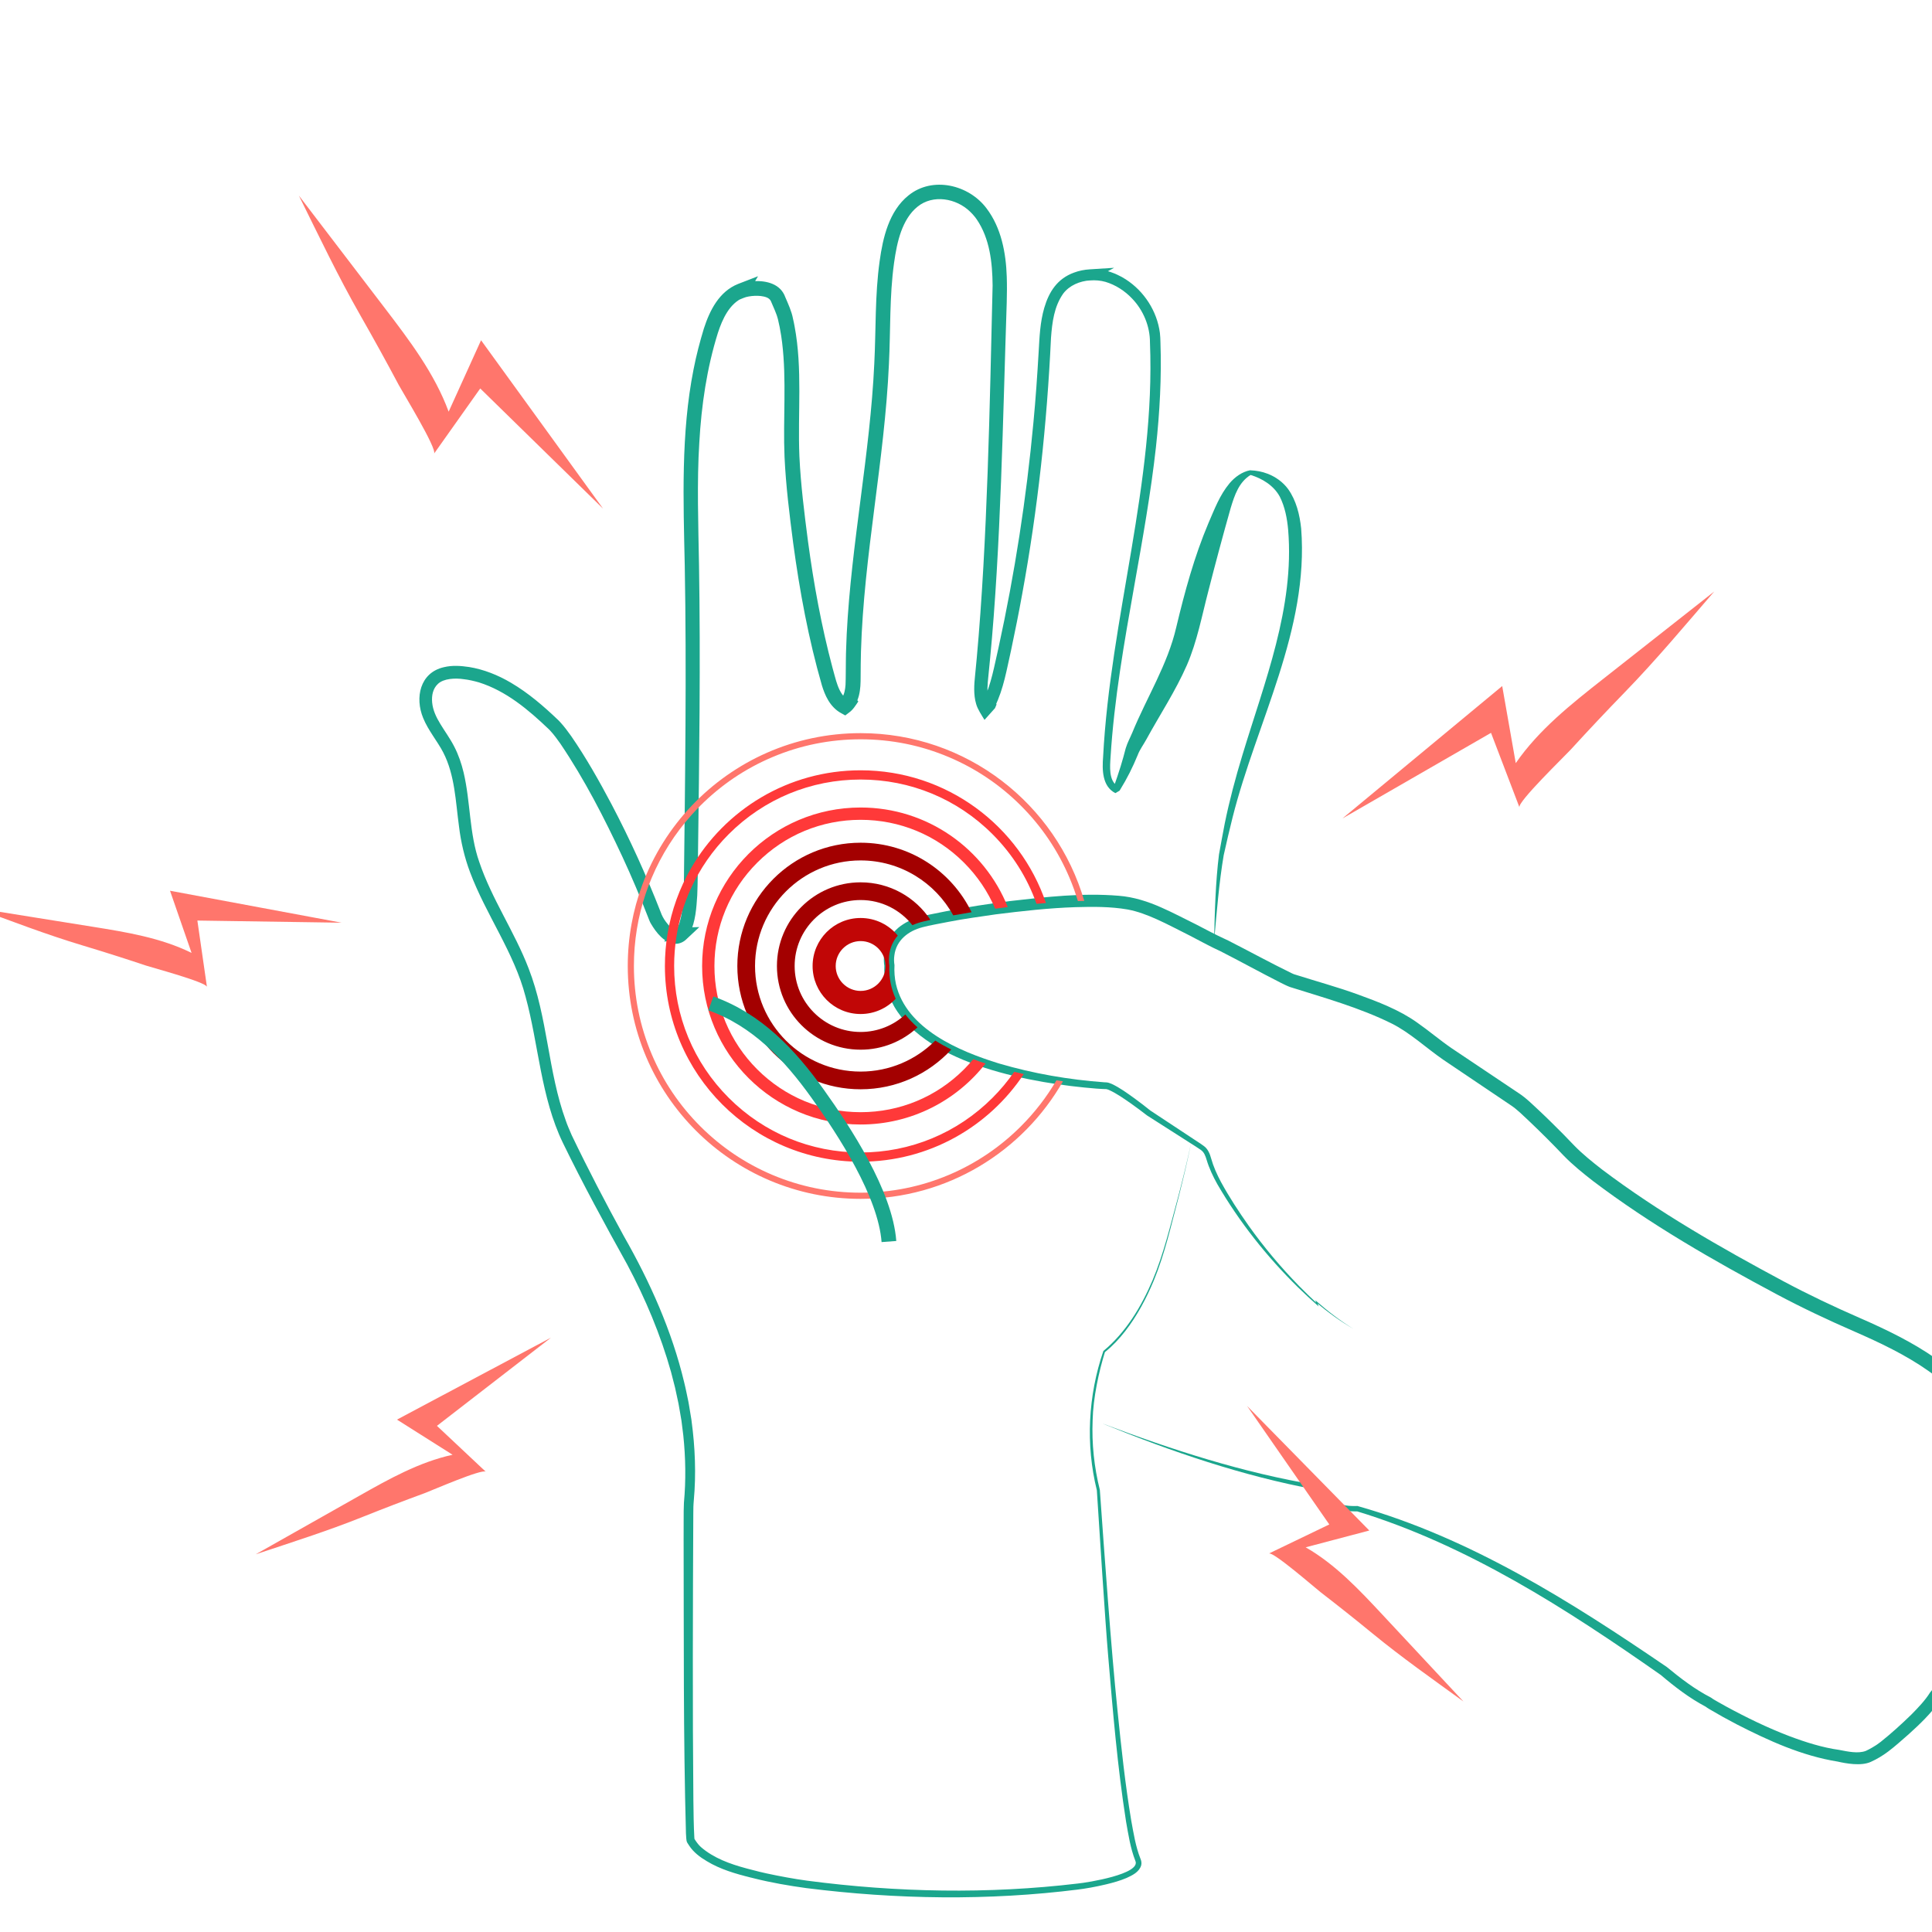 <svg xmlns="http://www.w3.org/2000/svg" xmlns:xlink="http://www.w3.org/1999/xlink" id="Capa_2" data-name="Capa 2" viewBox="0 0 1834.78 1834.78"><defs><style>      .cls-1, .cls-2 {        fill: none;      }      .cls-2 {        stroke: #1ba68d;        stroke-miterlimit: 10;        stroke-width: 14px;      }      .cls-3 {        clip-path: url(#clippath);      }      .cls-4 {        fill: #ff3939;      }      .cls-5 {        fill: #ff766c;      }      .cls-6 {        fill: #a30000;      }      .cls-7 {        fill: #c10606;      }      .cls-8 {        fill: #1ba68d;      }    </style><clipPath id="clippath"><rect class="cls-1" x="0" width="1834.78" height="1834.78"></rect></clipPath></defs><g id="logo"><g class="cls-3"><g><g><path class="cls-8" d="M1153.03,893.03c.54-26.2,1.36-55.78,4.62-81.61,1.54-8.36,3.8-20.95,5.45-29.3,4.39-21.64,10.31-43.73,16.74-64.87,21.03-69.68,49.65-140.14,43.49-214.13-.99-10.89-3.04-21.7-7.94-31.45-5.76-10.56-16.43-17.15-27.79-20.64,0,0,1.14-.11,1.14-.11,0,0-.13,.05-.13,.05,0,0-.57,.23-.57,.23,0,0-.61-.12-.61-.12,0,0-.57-.11-.58-.11,0,0,1.13-.11,1.13-.11-11.41,6.83-15.54,19.44-19.24,31.64-7.25,25.55-14.62,53.06-21.15,78.64-6.16,23.58-10.63,47.78-20.37,70.38-10.88,24.84-25.63,47.05-38.48,70.54-2.89,5.33-6.31,9.71-8.31,15.06-4.64,11.34-10.15,22.38-16.61,32.77,0,0-.6,1.01-.6,1.01l-.78,.45c-.79,.45-2.42,1.41-3.22,1.86-12.62-6.47-12.58-22.3-11.62-34.51,6.91-132.02,49.8-260.64,44.49-393.44,.06-15.36-6.28-30.57-16.88-41.64-6.9-7.34-15.72-13.05-25.37-15.94-4.68-1.31-9.66-1.75-14.55-1.35,0,0-24.18,1.98-24.18,1.98,0,0,21.28-11.81,21.28-11.81,0,0,.22-.12,.22-.12,0,0,2.77,9.86,2.77,9.86-9.98,.68-19.65,4.72-25.63,12.52-8.69,12.3-10.54,27.25-11.66,42.19-3.8,81.53-12.59,162.9-27.34,243.19-3.21,17.87-6.83,35.66-10.57,53.43-4.16,18.13-6.95,36.41-15.38,53.53,0,0,.24-5.04,.24-5.04,0,0,.23,.51,.23,.51,0,0,1.11,2.5,1.11,2.5-.41,.99-1.09,2.58-1.46,3.46-2.42,2.7-7.47,8.37-9.96,11.14-2.55-4.2-6.66-10.26-7.92-15.06-2.69-8.84-1.92-18.84-1.01-27.45,0,0,1.54-16.02,1.54-16.02,10.2-111.99,12.39-241.04,15.08-354.04-.2-21.74-2.67-44.57-15.1-62.78,0,0-.52-.71-.52-.71,0,0-1.04-1.42-1.04-1.42-1.48-1.82-3.01-3.6-4.73-5.19-13.1-12.75-35.27-16.66-49.97-4.66-7.48,6.04-12.17,14.46-15.52,23.47-3.39,9.35-5.28,19.59-6.73,30.01-4.42,31.84-3.22,63.64-4.86,96.03-4.11,91.52-23.86,181.47-26.54,272.88-.26,7.71-.25,16.26-.32,23.99,0,5.89-.12,11.82-1.62,17.8-.83,3.16-2.05,6.4-3.92,9.4,0,0-.65-8.35-.65-8.35,.05,.05,.1,.1,.15,.15l3.83,4.42c-2.44,3.65-5.1,8-8.7,10.5,0,0-3.68,2.8-3.68,2.8,0,0-3.82-2.13-3.82-2.13-5.19-2.71-9.46-7.35-12.37-12.26-2.8-4.68-4.54-9.48-5.98-14.09-12.75-44.2-21.11-89.43-27.26-134.94-3.54-27.3-6.98-54.6-8.25-82.17-1.52-36.31,2.08-72.7-2.3-108.61,0,0-.91-6.56-.91-6.56-.46-2.76-.94-5.38-1.42-8.12,0,0-.35-1.6-.35-1.6,0,0-.71-3.21-.71-3.21,0,0-.35-1.6-.35-1.6l-.18-.8c-1.49-6.01-4.31-11.46-6.81-17.53-1.63-3.28-5.82-4.2-9.49-4.69-3.74-.42-7.82-.24-11.58,.44-1.8,.29-3.41,.78-5.05,1.46,0,0-19.7,8.12-19.7,8.12,0,0,11.06-18.3,11.06-18.3,0,0,.28-.47,.28-.47,0,0,8.38,10.33,8.38,10.33-13.12,5.37-19.89,20.35-24.16,33.42-10.54,33.69-15.66,68.87-17.64,104.07-2.4,37.07-.92,79.29-.28,116.79,1.47,89.21,.24,184.43-.97,273.98-.2,11.36-.2,28.13-.72,39.35-.82,12.09-1.57,24.88-7.12,36.13-1.02,1.84-2.21,3.72-4.04,5.54,0,0-4.37-11.12-4.37-11.12,0,0,.54-.01,.54-.01,0,0,17-.44,17-.44,0,0-12.31,11.52-12.31,11.52-2.44,2.51-6.37,4.41-10.05,4.36-10.85-.3-18.69-10.71-23.66-19.15-1.06-1.67-2.03-4.49-2.84-6.46-7.38-19.04-15.5-38.22-24.08-56.73-17.31-37.08-36.13-73.8-59.04-107.71-2.01-2.91-6.37-8.85-8.94-11.56,0,0-.9-.99-.9-.99,0,0-.45-.5-.45-.5,0,0-.55-.53-.55-.53-19.51-18.67-40.68-36.5-66.54-44.63-4.57-1.29-9.42-2.48-14.14-2.99-8.31-1.28-19.25-.78-24.73,4.39-4.85,4.45-6.14,11.09-5.54,17.63,.69,7.46,3.87,14.03,7.8,20.48,4.07,6.77,9.12,13.56,13.19,21.47,4.07,7.87,6.89,16.24,8.9,24.62,6.65,28.25,5.3,57.9,14.85,84.93,11.88,35.25,33.45,66.15,46.83,100.98,18.27,46.84,18.37,98.18,35.31,144.55,1.47,4.53,3.85,9.59,5.67,13.97,15.57,32.45,32.34,64.54,49.64,96.11,24.76,43.38,45.48,89.7,57.12,138.42,1.64,6.55,2.64,12.05,4.01,18.41,.43,2.05,.71,4.13,1.07,6.19,0,0,1.03,6.2,1.03,6.2l.51,3.1s.26,1.55,.26,1.55c0,0,.19,1.56,.19,1.56,3.35,24.78,4.39,50.38,2.1,75.32,0,0-.24,3.14-.24,3.14-.1,1.23-.12,1.58-.14,2.74,0,0-.08,6.16-.08,6.16-.45,85.76-.77,187.28,.07,272.9,.18,11.82,.24,23.61,.92,35.39,.04,.43,.08,1,.13,1.24,0,.06,.03,.2,.02,.19-.06-.35-.23-.72-.47-.99,0,0,.51,.79,.51,.79,0,0,.78,1.22,.78,1.22,1.55,2.33,3.19,4.53,5.33,6.44,12.07,10.46,27.55,16.01,42.86,20.14,0,0-4.23,5.23-4.23,5.23,0,0,0,0,0,0,0,0-2.09-6.86-2.09-6.86,7.9,1.91,17.55,4.75,25.5,6.41,12.67,2.73,26.06,5.23,38.89,6.97,85,11.19,171.9,12.86,257.07,2.68,0,0,3.24-.44,3.24-.44,0,0,0,3.24,0,3.25,0,0-3.18-2.81-3.18-2.81,8.86-.91,60.24-8.97,54.43-21.6-4.7-11.96-6.61-24.86-8.83-37.37-8.18-52.11-12.52-104.65-16.96-157.16-2.8-32.31-8.65-124.24-10.76-157.33-10.75-43.51-8.29-89.9,6.19-132.24,21.29-17.6,36-41.99,46.74-67.26,10.72-25.36,16.93-52.31,24.21-78.8,4.61-17.76,9.11-35.56,12.76-53.54-3.49,18.02-7.84,35.86-12.3,53.66-7.06,26.59-13.05,53.65-23.57,79.15-7.08,16.97-15.79,33.39-27.1,47.96-5.67,7.27-12.03,14.06-19.25,19.88-5.72,18.19-11.18,43.49-11.68,64.7-.89,22.22,1.43,44.53,6.84,66.06,4.32,60.15,10.61,150.24,16.8,209.81,3.55,34.84,7.26,69.76,13.02,104.29,2.26,12.23,4.13,24.55,8.7,36.1,.91,1.98,1.33,4.33,.74,6.51-1.93,6.35-8.47,9.45-13.86,11.91-6.21,2.65-12.75,4.46-19.26,6.03-9.61,2.3-19.46,4.13-29.34,5.28,0,0,0-3.21,0-3.22,0,0,3.24,2.81,3.24,2.81-85.83,10.85-173.11,9.53-258.87-1.28-16.37-2.25-33.2-5.14-49.25-9.17,0,0-9.76-2.46-9.76-2.46,0,0,4.32-5.21,4.32-5.21,0,0,2.13,6.87,2.13,6.88-14.41-3.61-29.04-7.81-41.89-15.62-6.26-3.68-12.68-8.46-16.75-14.8-.48-.68-1.25-1.91-1.7-2.62-.78-1.17-.9-2.87-1.02-4.14-.09-.82-.25-3.88-.3-4.8-2.57-92.56-1.95-186.69-2.22-279.38,.16-8.81-.16-26.6,.29-34.55,1.96-21.33,1.63-42.79-.6-64.1-.18-1.81-1.57-12.28-1.71-13.67-.94-5.26-1.86-11.37-2.87-16.6-.97-4.57-2.23-10.49-3.23-14.98,0,0-.76-2.97-.76-2.97,0,0-3.05-11.88-3.05-11.88-9.92-35.45-24.39-69.73-41.67-102.2-21.17-38.04-41.95-76.22-61.01-115.37-21.01-43.32-23.12-93.74-35.46-138.81-10.89-42.11-37.55-77.75-52.77-118.36-5.23-13.86-8.72-28.79-10.47-43.37-3.26-23.83-3.86-48.8-15.02-70.39-5.4-10.48-14.28-20.91-19-32.58-8.02-19.26-3.15-43.13,19.63-48.32,8.14-1.95,15.96-1.33,23.95-.17,14,2.25,27.55,7.74,39.66,14.87,16.75,9.84,31.14,22.31,44.86,35.4,0,0,.57,.55,.57,.55,.29,.32,1.48,1.57,1.81,1.93,3.4,3.67,7.16,8.77,10.1,12.9,14.27,20.71,26.59,42.58,38.31,64.72,17.41,33.13,32.97,67.36,46.59,102.23,1.15,3.29,2.85,6.54,5.03,9.39,2.12,2.88,4.67,5.56,6.99,7.01,.56,.33,1.09,.6,1.51,.74,.41,.13,.7,.17,.86,.18,.43-.06,.5-.2,.99-.59,0,0,4.69,11.08,4.69,11.08,0,0-1.1,.01-1.1,.01,0,0-15.75,.19-15.75,.19,0,0,11.38-11.32,11.38-11.32,3.3-3.88,4.17-9.36,5.28-14.44,1.58-9.07,2.06-18.79,2.21-28.15,1.16-99.4,2.65-203.73,.83-302.89-1.31-61.72-3.75-125.76,8.4-186.67,2.52-12.96,5.93-26.02,9.78-38.65,5.54-17.11,14.48-35.12,32.54-42.3,0,0,18.88-7.3,18.88-7.3,0,0-10.5,17.62-10.5,17.62,0,0-.22,.37-.22,.37,0,0-8.64-10.19-8.64-10.19,5-2.1,10.37-2.93,15.75-3.16,11.87-.51,25.04,2.67,29.51,15.29,2.64,6.18,6.02,13.37,7.31,20.44,.5,2.32,1.09,4.72,1.45,6.93,7.72,40.87,2.92,82.66,4.62,123.68,1.26,27.02,4.69,54.01,8.17,80.87,5.43,40.33,12.74,80.42,23.2,119.74,3.1,10.27,5.24,25.02,14.84,30.79,0,0-7.51,.68-7.51,.68,.97-.74,1.83-1.64,2.48-2.61l.82,8.9c-2.2-2.38-2.5-2.67-4.29-4.61,0,0,2.87-4.57,2.87-4.57,2.19-3.49,2.91-7.83,3.23-12.15,.32-7.53,.17-16.2,.33-23.84-.02-6.42,.6-18.1,.79-24.43,4.36-86.15,22.2-170.89,26.19-256.83,1.65-32.04,.53-65.08,5.09-97.3,3.04-22.12,8.85-47.49,27.4-62.37,22.8-18.47,57.21-10.21,74.08,12.25,14.08,18.52,18.48,42.39,19.23,64.92,.28,8.2,.19,16.49-.03,24.63-3.6,108.17-5.53,232.09-15.88,338.97,0,0-1.59,16.11-1.59,16.11-.75,7.72-1.54,14.7,.27,21.84,.52,2.06,1.32,3.94,2.42,5.75,0,0-9.95-.92-9.95-.92l3.7-4.11-1.1,1.72s-.05,.12-.05,.12l.11,4.88-.5-1.17s-1.06-2.47-1.06-2.47l1.3-2.57c7.71-15.47,10.58-33.54,14.56-50.52,15.37-70.48,26.47-141.89,33.12-213.72,2.14-22.33,3.69-45.04,4.99-67.45,.81-13.95,1.3-27.7,5.33-41.53,4.46-15.15,12.34-27.68,28.3-33.45,4.77-1.78,9.76-2.75,14.76-3.06,0,0,23.22-1.47,23.22-1.47,0,0-20.45,11.33-20.45,11.33l-.17,.09s-2.9-9.84-2.9-9.84c7.59-.59,15.46,.44,22.55,3.3,2.49,.81,5.8,2.6,8.15,3.75,0,0,3.84,2.3,3.84,2.3,17.55,11.25,29.81,30.25,32.5,50.95,.28,2.84,.51,5.98,.51,8.68,1.17,33.25-.69,66.84-4.28,99.8-4.74,42.95-12.87,88.4-20.46,131.06-9.62,54.11-19.23,108.47-22.64,163.37-.58,8.87-1.79,21.95,6.44,27.33,0,0-3.48-.05-3.48-.05l1.58-.89-1.38,1.46c2.29-6.43,4.49-12.84,6.46-19.3,1.77-5.69,3.31-11.35,4.81-17.13,1.62-5.36,4.31-10.16,6.27-14.9,13.82-33.65,33.53-64.47,41.73-100.06,7.99-33.47,17.11-67.06,30.56-98.85,5.74-13.14,10.59-26.46,20.03-37.77,5.01-5.93,11.87-10.94,19.6-12.38,0,0,.33,.06,.33,.06,0,0,.63,.12,.63,.12,0,0-1.17,.11-1.17,.11l.14-.06,.39-.16c5.45,.21,10.9,1.19,16.13,3.22,7.66,2.92,14.64,7.91,19.55,14.57,7.78,10.88,11.03,24.45,12.41,37.49,7.48,96.22-42.27,183.63-65.13,274.33-2.81,10.97-5.97,24.85-8.45,35.93-4.34,25.42-6.7,54.98-9.04,80.84h0Z"></path><path class="cls-8" d="M1047.62,1352.11c65.68,24.83,133.08,46.6,202.43,58.16,0,0,.97,.16,.97,.16,0,0,.52,.88,.52,.88,3.79,6.4,9.31,11.68,15.96,15.02,6.67,3.48,14.17,4.16,21.66,3.88,107.12,30.23,202.64,90.75,293.79,152.92,13.16,10.85,26.55,21.12,41.73,28.94,0,0,.25,.13,.25,.13,0,0,.27,.19,.27,.19,0,0,1.61,1.12,1.61,1.12,.28,.21,.51,.33,.74,.47,0,0,.84,.49,.84,.49,0,0,3.59,2.07,3.59,2.07,2.4,1.38,4.83,2.72,7.26,4.06,19.46,10.6,39.47,20.31,60.17,28.21,15.05,5.67,31.44,10.86,47.26,13.04,8.3,1.62,17.98,3.71,25.27,.94,1.99-.91,3.94-1.94,5.86-3.06,2.03-1.28,4.38-2.53,6.24-4.04,0,0,.79-.57,.79-.57,0,0,1.37-1.02,1.37-1.02,10.1-8.02,19.7-16.79,28.92-25.76,6.49-6.57,12.96-13.28,17.88-21.07,15.44-18.42,29.36-38.2,40.52-59.49,11.03-20.92,19.46-43.37,24.08-66.56,2.99-15.4,4.15-31.15,3.41-46.8,0,0,12.82-1.87,12.82-1.87l.53,2.13s-12.86,1.67-12.86,1.67c-.2-2.97-.24-6.98-.56-9.87-1.77-22.82-7.56-45.58-17.81-66.08-23.68-49.32-73.9-74.82-121.9-95.82-24.9-10.81-49.96-22.65-74-35.46-60.31-32.2-119.94-66.32-174.54-107.66-9.58-7.49-19.18-15.21-27.7-23.98-10.3-10.89-21.45-21.96-32.28-32.29-5.97-5.49-11.68-11.52-18.41-15.89-17.34-11.7-46.23-31.09-63.53-42.8-16.46-11.34-31.87-25.92-49.25-34.55-30.42-15.05-64.08-24.41-96.51-34.62-2.97-1.08-5.93-2.67-8.73-4.03-19.16-9.68-38.31-20.32-57.41-30.03-9.82-4.42-19.25-9.77-28.68-14.61-10.09-5.01-21.5-11.11-31.73-15.69-8.89-3.95-18.05-7.49-27.6-9.25-16.28-2.82-32.89-2.67-49.61-2.2-24.81,.79-50.98,3.72-75.65,6.83-14.66,2.15-30.53,4.28-45.08,7.15-6.33,1.3-18.01,3.29-24.55,5.1-13.25,3.45-24.84,12.27-26.6,26.68-.46,3.02-.41,6.28,.1,9.27-.32,6.12,.1,12.25,1.43,18.18,9.89,42.49,59.96,63.57,97.83,75.24,32.54,9.58,66.25,15.4,100.08,17.86,0,0,1.12,.05,1.12,.05h.25c1.89,.02,3.81,.72,5.51,1.45,7.82,3.66,14.83,8.83,21.72,13.77,4.78,3.48,11.24,8.45,15.05,11.56,0,0,40.4,26.68,40.4,26.68,0,0,1.12,.74,1.12,.74,0,0,0,1.3,0,1.31,0,0-1.11-2.04-1.11-2.04,3.45,2.35,7.16,4.55,10.46,7.06,3.75,2.65,5.74,7.52,6.84,11.7,2.2,7.82,5.52,15.23,9.38,22.45,7.87,14.41,16.95,28.29,26.44,41.72,14.35,20.17,30.34,39.19,47.63,56.92,5.78,5.9,11.73,11.64,17.79,17.27,0,0-.87,.57-.87,.57-.35-.99-1.05-3.2-1.39-4.19,11.31,9.95,23.23,19.26,36.12,27.13-12.54-7.23-24.27-15.84-35.38-25.13l.81-.55c.4,1.1,1.17,3.29,1.56,4.37-6.73-5.95-13.36-12.03-19.78-18.32-29.59-29.1-55.58-61.94-76.46-97.85-4.07-7.28-7.72-14.99-10.14-23.09-1.16-3.73-2.25-7.01-5.44-9.32-3.96-2.8-6.4-4.15-10.23-6.65,0,0-1.1-.7-1.1-.7,0,0-.01-1.34-.01-1.35,0,0,1.11,2.04,1.11,2.04-.03-.03-40.86-26.08-40.91-26.11-5.02-3.9-10.16-7.73-15.36-11.41-6.74-4.67-13.37-9.42-20.75-12.77,0,0-.96-.37-.96-.37-.64-.23-1.24-.41-1.88-.47-.02,0-.03,0-.06-.01,0,0-.17,0-.17,0h-.35s-1.26-.04-1.26-.04c0,0-2.44-.11-2.44-.11,0,0-4.82-.3-4.82-.3-59.86-4.79-159.86-22.21-192.07-78.02-6.74-11.78-9.97-25.64-9.35-39.18,0,0,.09,1.17,.09,1.17-2.7-15.47,4.52-32.03,18.01-40.2,11.94-7.69,27.05-9.23,40.65-12.23,19.93-3.93,40.66-7.09,60.8-9.67,34.13-3.92,68.57-7.89,103.01-5.01,14.2,1.08,28.02,5.53,40.96,11.35,10.73,4.7,21.88,10.66,32.38,15.79,9.11,4.65,17.95,9.53,27.08,13.69,1.17,.52,2.54,1.17,3.67,1.73,19.94,10.15,39.87,21.09,59.94,30.87,0,0,1.08,.5,1.08,.5,0,0,.52,.24,.52,.24,0,0,.34,.13,.34,.13,0,0,.33,.14,.33,.14,0,0,.17,.08,.17,.08,0,0,.29,.09,.29,.09,0,0,1.22,.37,1.22,.37,19.14,6.08,39.74,11.71,58.62,18.55,19.44,7.07,39.81,14.74,56.78,26.85,11.21,7.83,21.6,16.71,32.69,24.33,17.29,11.61,46.2,30.95,63.52,42.55,7.54,4.88,13.78,11.3,20.26,17.28,7.25,6.73,14.97,14.56,22.03,21.55,3.21,3.25,7.53,7.73,10.66,11.04,8.08,8.29,17.15,15.53,26.3,22.68,53.96,40.74,113,74.44,172.52,106.33,24,12.81,48.16,24.24,73.17,35.14,48.85,21.38,100.34,48.33,125.83,97.77,12.53,23.25,19.36,49.51,21.28,75.79,0,0,.21,2.62,.21,2.62l.11,2.63s.22,5.26,.22,5.26-12.86,1.67-12.86,1.67l-.47-1.95s12.82-1.87,12.82-1.87c.7,16.71-.63,33.48-3.9,49.86-6.65,32.56-20.33,63.35-38.18,91.26-8.85,13.9-18.81,27.06-29.43,39.64,0,0,.61-.86,.61-.86-.44,.74-.79,1.27-1.18,1.85-8.26,11.69-18.65,21.68-29.21,31.2-6.54,5.68-12.74,11.38-19.64,16.57-5.15,3.85-10.62,7.18-16.49,9.81-9.28,4.23-23.84,1.44-31.43-.28-34-5.46-65.55-19.85-95.91-35.39-8.75-4.54-17.47-9.39-25.96-14.43-1.1-.59-2.8-1.8-3.83-2.54,0,0,.52,.32,.52,.32-3.8-2.05-7.7-4.26-11.41-6.61-3.73-2.35-7.36-4.82-10.91-7.39-7.1-5.13-13.87-10.6-20.46-16.19-43.17-30.3-90.99-62.47-138.28-89.13-47.81-26.98-97.83-50.39-150.42-66.37,0,0,.78,.1,.78,.1-4,.07-8.09-.08-12.17-.79-8.18-1.35-15.85-5.47-21.78-11.24-2.97-2.88-5.48-6.2-7.51-9.75,0,0,1.49,1.04,1.49,1.04-69.43-12.91-136.44-35.85-201.69-62.4h0Z"></path></g><g><path class="cls-5" d="M426.08,390.96c-13.38-36.33-37.22-67.7-60.72-98.47-27.17-35.58-54.35-71.15-81.52-106.73,19.21,38.75,37.07,76.42,58.57,114.06,12.45,21.79,24.56,43.77,36.35,65.92,3.56,6.69,36.76,60.87,33.43,65.11,14.63-20.64,29.25-41.29,43.88-61.93,38.89,38.05,77.78,76.1,116.67,114.15-38.63-53.31-77.26-106.63-115.89-159.94-10.26,22.61-20.51,45.22-30.77,67.83Z"></path><path class="cls-5" d="M429.82,1381.55c-31.74,6.93-60.56,23.12-88.84,39.1-32.7,18.48-65.4,36.95-98.11,55.43,34.42-11.49,67.78-21.99,101.55-35.51,19.55-7.83,39.21-15.36,58.98-22.6,5.97-2.19,54.83-23.52,57.97-20.26-15.47-14.54-30.94-29.07-46.41-43.61,36.11-27.93,72.22-55.86,108.33-83.79-48.76,25.95-97.53,51.9-146.29,77.86,17.61,11.13,35.21,22.26,52.82,33.39Z"></path><path class="cls-5" d="M181.93,904.96c-29.13-14.37-61.76-19.69-93.83-24.83-37.09-5.95-74.18-11.89-111.26-17.84,34.08,12.48,66.7,25.08,101.53,35.56,20.16,6.07,40.23,12.44,60.2,19.11,6.03,2.01,57.53,15.8,57.96,20.3-3.03-21.01-6.06-42.02-9.09-63.03,45.65,.68,91.29,1.36,136.94,2.04-54.31-10.12-108.61-20.23-162.92-30.35,6.82,19.68,13.65,39.36,20.47,59.04Z"></path><path class="cls-5" d="M1439.48,724.72c21.96-31.78,52.79-56.17,83.15-80.06,35.1-27.63,70.2-55.25,105.3-82.88-28.2,32.67-54.81,64.63-84.94,95.66-17.44,17.96-34.62,36.19-51.51,54.67-5.1,5.58-50.65,49.68-48.48,54.61-9-23.58-18-47.17-27.01-70.75-47.04,27.1-94.08,54.21-141.12,81.31,50.58-41.92,101.16-83.83,151.74-125.75,4.29,24.4,8.58,48.79,12.87,73.19Z"></path><path class="cls-5" d="M1239.97,1469.44c28.18,16.16,50.79,40.27,72.95,64.03,25.62,27.46,51.25,54.93,76.87,82.39-29.37-21.32-58.02-41.37-86.15-64.43-16.28-13.35-32.77-26.45-49.44-39.31-5.03-3.88-45.2-38.94-49.18-36.77,19.13-9.21,38.25-18.41,57.38-27.62-26.03-37.51-52.06-75.01-78.08-112.51,38.69,39.43,77.38,78.86,116.07,118.28-20.14,5.32-40.28,10.63-60.42,15.95Z"></path></g><g><path class="cls-5" d="M817.31,696.25c-63.17,0-120.16,26.49-160.44,68.96-20.34,21.42-36.42,46.91-46.9,75.12-8.93,23.99-13.8,49.96-13.8,77.06,0,122.13,99,221.14,221.14,221.14,82.29,0,154.08-44.95,192.16-111.63-2.01-.29-4.08-.6-6.19-.94-9.27,15.87-20.56,30.49-33.74,43.67-19.77,19.77-42.8,35.29-68.43,46.14-26.54,11.22-54.74,16.91-83.8,16.91s-57.26-5.69-83.8-16.91c-25.64-10.85-48.66-26.37-68.44-46.14-19.77-19.78-35.3-42.8-46.14-68.44-11.22-26.54-16.92-54.73-16.92-83.8,0-23.75,3.8-46.91,11.31-69.06h0c1.69-4.98,3.56-9.88,5.61-14.74,9.27-21.93,21.98-41.95,37.83-59.66h0c2.69-3,5.45-5.91,8.31-8.77,19.78-19.78,42.8-35.3,68.44-46.14,26.54-11.23,54.73-16.92,83.8-16.92s57.26,5.69,83.8,16.92c25.63,10.84,48.66,26.36,68.43,46.14,19.78,19.77,35.3,42.8,46.14,68.43,3.07,7.25,5.73,14.63,7.96,22.12,2.04-.07,4.05-.13,6.04-.16-26.75-92.03-111.7-159.3-212.37-159.3Z"></path><path class="cls-4" d="M642.35,889.77c2.45-15.76,7-30.98,13.51-45.35-.01,0,0,0,0-.02,8.69-19.2,20.87-36.87,36.23-52.23,33.45-33.44,77.92-51.86,125.22-51.86s91.77,18.42,125.21,51.86c19.01,19.01,33.16,41.57,41.84,66.19,2.99-.29,5.98-.55,8.96-.81-24.91-73.28-94.3-126.01-176.01-126.01-68.92,0-129.07,37.51-161.16,93.22h0c-10.82,18.78-18.44,39.6-22.15,61.77-1.68,10.03-2.55,20.34-2.55,30.86,0,102.65,83.21,185.86,185.86,185.86,64.69,0,121.66-33.05,154.95-83.2-3.01-.68-6.04-1.4-9.09-2.16-6.07,8.75-12.96,17.03-20.65,24.72-33.44,33.45-77.91,51.87-125.21,51.87s-91.77-18.42-125.22-51.87-51.87-77.92-51.87-125.22c0-9.34,.72-18.56,2.13-27.61h0Z"></path><path class="cls-4" d="M817.31,778.56c37.08,0,71.94,14.44,98.16,40.67,12.78,12.78,22.75,27.61,29.62,43.75,3.94-.55,7.93-1.08,11.97-1.59-22.21-55.4-76.41-94.52-139.75-94.52-83.14,0-150.53,67.39-150.53,150.52s67.39,150.53,150.53,150.53c48.2,0,91.1-22.66,118.64-57.9-3.92-1.3-7.81-2.69-11.65-4.16-2.77,3.35-5.72,6.59-8.83,9.7-26.22,26.22-61.08,40.66-98.16,40.66s-71.95-14.44-98.17-40.66-40.66-61.09-40.66-98.17,14.44-71.94,40.66-98.16c26.22-26.23,61.08-40.67,98.17-40.67Z"></path><path class="cls-6" d="M817.31,817.13c37.86,0,70.89,21.1,87.94,52.15,5.46-.99,11.3-1.99,17.43-2.97-18.96-39.07-59.02-66-105.37-66-64.66,0-117.08,52.42-117.08,117.08s52.42,117.08,117.08,117.08c34.05,0,64.7-14.53,86.09-37.73-5.28-2.63-10.37-5.47-15.19-8.52-18.16,18.18-43.24,29.44-70.9,29.44-55.29,0-100.27-44.98-100.27-100.27s44.98-100.26,100.27-100.26Z"></path><path class="cls-6" d="M817.31,854.74c19.91,0,37.69,9.34,49.17,23.88,3.05-1.37,6.52-2.56,10.45-3.52,2.01-.49,4.24-1.01,6.66-1.54-14.22-21.47-38.6-35.63-66.28-35.63-43.89,0-79.47,35.58-79.47,79.46s35.58,79.47,79.47,79.47c20.86,0,39.85-8.05,54.03-21.21-4.29-3.8-8.18-7.88-11.57-12.23-11.18,10.32-26.1,16.62-42.46,16.62-34.55,0-62.65-28.1-62.65-62.65s28.1-62.65,62.65-62.65Z"></path><path class="cls-7" d="M844.62,916.8s-3.18-15.58,7.98-28.27c-8.36-10.21-21.06-16.73-35.29-16.73-25.18,0-45.6,20.41-45.6,45.59s20.42,45.6,45.6,45.6c13.16,0,25.01-5.57,33.32-14.49-4.32-9.46-6.53-19.99-6.01-31.7Zm-27.31,24.26c-13.05,0-23.67-10.62-23.67-23.67s10.62-23.66,23.67-23.66,23.66,10.61,23.66,23.66-10.62,23.67-23.66,23.67Z"></path></g><path class="cls-2" d="M844.2,1179.06c-3.38-45.3-42.1-104.57-67.8-140.51-26.55-37.12-57.46-69.97-101.3-85.64"></path></g></g></g></svg>